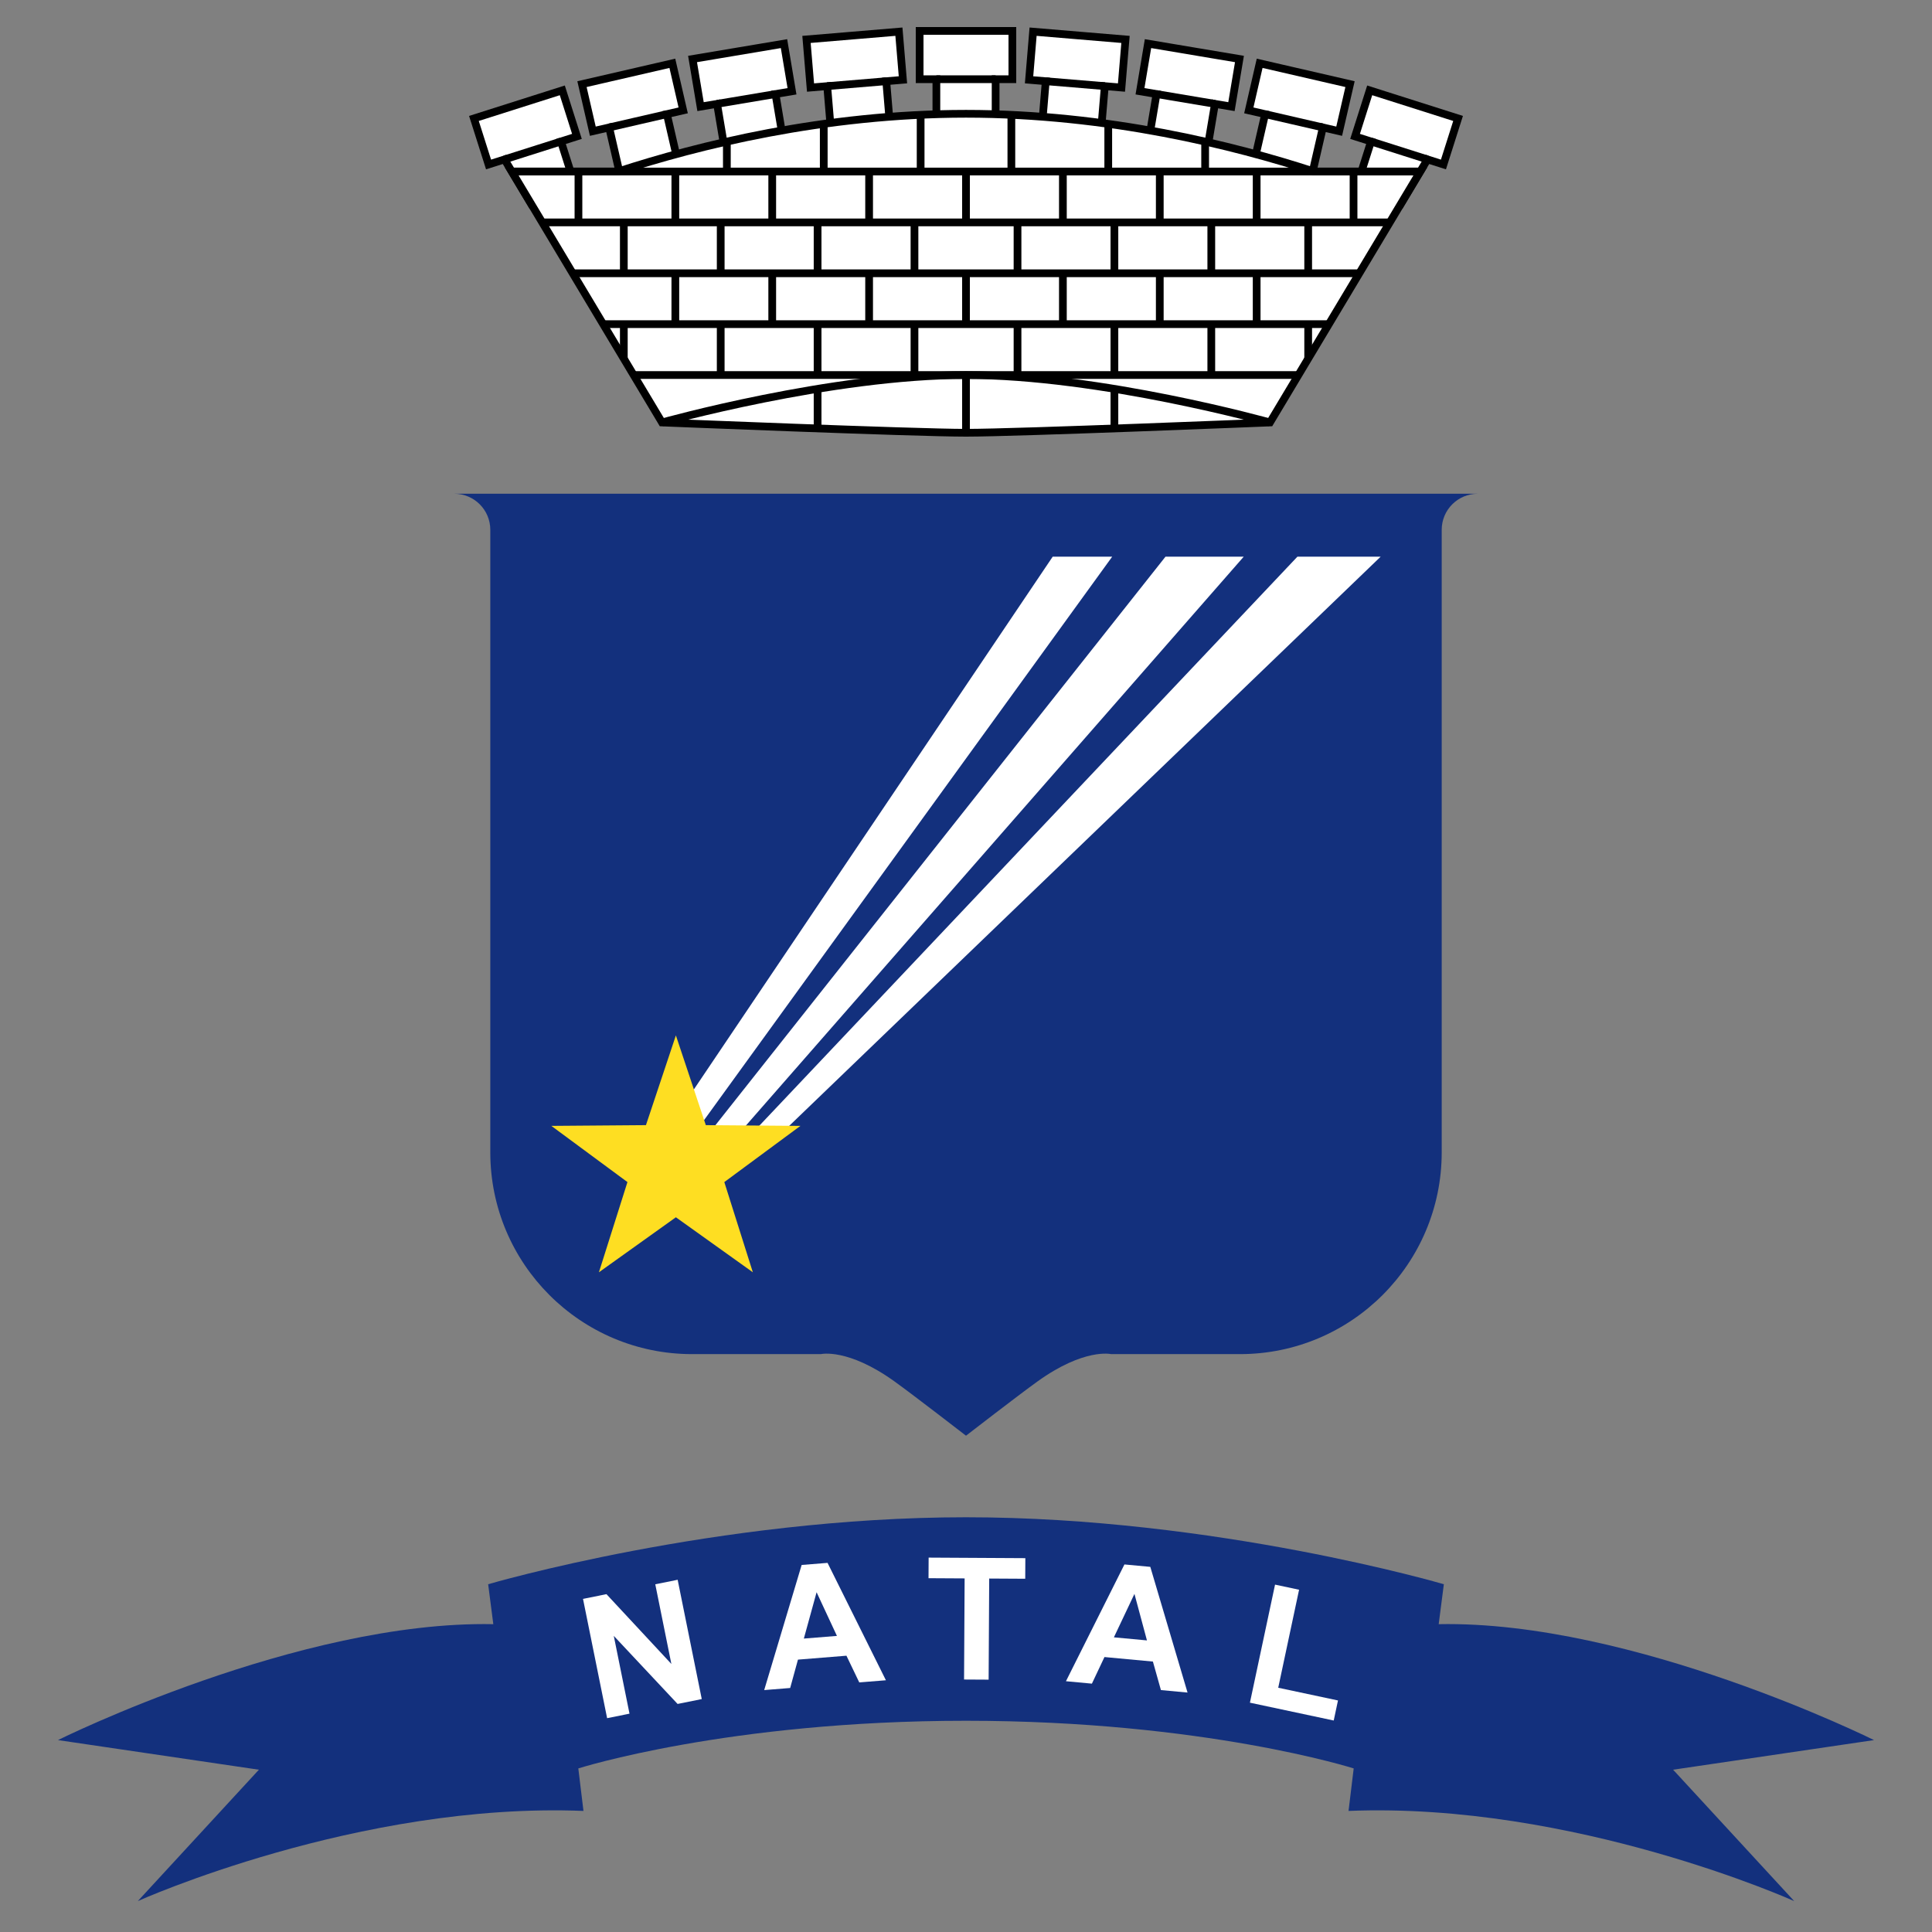 <?xml version="1.0" encoding="utf-8"?>
<!-- Generator: Adobe Illustrator 15.1.0, SVG Export Plug-In . SVG Version: 6.00 Build 0)  -->
<!DOCTYPE svg PUBLIC "-//W3C//DTD SVG 1.1//EN" "http://www.w3.org/Graphics/SVG/1.1/DTD/svg11.dtd">
<svg version="1.1" xmlns="http://www.w3.org/2000/svg" xmlns:xlink="http://www.w3.org/1999/xlink" x="0px" y="0px" width="750px"
	 height="750px" viewBox="0 0 750 750" enable-background="new 0 0 750 750" xml:space="preserve">
<rect x="0" y="0" width="750" height="750" fill="#808080" stroke="none"/>
<g id="faixa">
	<path id="fundofaixa" fill="#13307D" d="M727.5,675.5c0,0-93.5-46.5-169-45l2-15.5c0,0-88.5-26-185.5-26s-185.5,26-185.5,26l2,15.5
		c-75.5-1.5-169,45-169,45l78,11.5l-47,51c0,0,85.5-38.5,173-35l-2-16.5c0,0,58-18.5,150.5-18.5s150.5,18.5,150.5,18.5l-2,16.5
		c87.5-3.5,173,35,173,35l-47-51L727.5,675.5z"/>
	<g id="natal">
		<path id="N" fill="#FFFFFF" d="M235.683,666.996l-9.359-46.307l9.098-1.84l25.202,27.096l-6.249-30.926l8.687-1.756l9.358,46.309
			l-9.382,1.896l-24.771-26.426l6.104,30.197L235.683,666.996z"/>
		<path id="A" fill="#FFFFFF" d="M343.909,652.275l-10.344,0.834l-4.975-10.365l-18.823,1.52l-3.024,11.01l-10.086,0.814
			l14.542-48.57l10.054-0.813L343.909,652.275z M324.898,635.057L317,618.105l-4.95,17.988L324.898,635.057z"/>
		<path id="T" fill="#FFFFFF" d="M374.247,651.986l0.222-39.252l-14.018-0.08l0.045-7.99l37.543,0.211l-0.045,7.992l-13.986-0.078
			l-0.223,39.25L374.247,651.986z"/>
		<path id="A2" fill="#FFFFFF" d="M461,657.047l-10.332-0.963l-3.111-11.068l-18.805-1.752l-4.877,10.324l-10.076-0.939
			l22.705-45.332l10.043,0.936L461,657.047z M445.246,636.807l-4.855-18.061l-7.98,16.865L445.246,636.807z"/>
		<path id="L" fill="#FFFFFF" d="M485.219,660.979l9.752-45.83l9.33,1.984l-8.096,38.047l23.199,4.936l-1.656,7.785L485.219,660.979
			z"/>
	</g>
</g>
<g id="escudo">
	<path id="fundoescudo" fill="#13307D" d="M176.332,191.666c7.732,0,14,6.268,14,14c0,0,0,182.334,0,241.666
		c0,43.264,35.072,78.336,78.335,78.336h50c0,0,10.427-2.467,28.666,10.666c7.46,5.371,27.667,21,27.667,21s20.207-15.629,27.668-21
		c18.238-13.133,28.664-10.666,28.664-10.666h50c43.264,0,78.336-35.072,78.336-78.336c0-59.332,0-241.666,0-241.666
		c0-7.732,6.268-14,14-14H176.332z"/>
	<polygon id="listrasraio" fill="#FFFFFF" points="503.652,216.105 288.043,444.105 285.043,442.105 482.811,216.105 
		452.441,216.105 271.543,444.605 268.043,442.105 431.748,216.105 408.654,216.105 251.043,450.105 299.043,444.105 
		535.965,216.105 	"/>
	<polygon id="estrela" fill="#FEDE22" points="262.376,401.943 273.998,436.779 310.718,437.066 281.179,458.883 292.253,493.895 
		262.376,472.545 232.5,493.895 243.574,458.883 214.035,437.066 250.755,436.779 	"/>
</g>
<g id="coroa">
	<g>
		<polygon fill="#FFFFFF" stroke="#000000" stroke-width="3" points="436.92,15.3 435.355,33.985 428.879,33.442 427.232,53.124 
			404.313,51.206 405.959,31.525 399.482,30.983 401.045,12.298 		"/>
		<line fill="none" stroke="#000000" stroke-width="3" x1="428.879" y1="33.442" x2="405.959" y2="31.525"/>
	</g>
	<g>
		<polygon fill="#FFFFFF" stroke="#000000" stroke-width="3" points="481.154,22.904 478.047,41.396 471.637,40.317 468.361,59.795 
			445.68,55.982 448.953,36.507 442.543,35.429 445.652,16.938 		"/>
		<line fill="none" stroke="#000000" stroke-width="3" x1="471.637" y1="40.317" x2="448.953" y2="36.507"/>
	</g>
	<g>
		<polygon fill="#FFFFFF" stroke="#000000" stroke-width="3" points="524.078,32.661 519.865,50.933 513.531,49.472 509.094,68.718 
			486.684,63.552 491.119,44.308 484.785,42.847 488.996,24.575 		"/>
		<line fill="none" stroke="#000000" stroke-width="3" x1="513.531" y1="49.472" x2="491.119" y2="44.308"/>
	</g>
	<g>
		<polygon fill="#FFFFFF" stroke="#000000" stroke-width="3" points="566.023,45.979 560.344,63.85 554.148,61.88 543.723,79.29 
			526.246,73.736 532.229,54.915 526.035,52.945 531.715,35.075 		"/>
		<line fill="none" stroke="#000000" stroke-width="3" x1="554.148" y1="61.88" x2="532.229" y2="54.915"/>
	</g>
	<g>
		<polygon fill="#FFFFFF" stroke="#000000" stroke-width="3" points="357,12 357,30.75 363.5,30.75 363.5,50.5 386.5,50.5 
			386.5,30.75 393,30.75 393,12 		"/>
		<line fill="none" stroke="#000000" stroke-width="3" x1="363.5" y1="30.75" x2="386.5" y2="30.75"/>
	</g>
	<g>
		<polygon fill="#FFFFFF" stroke="#000000" stroke-width="3" points="313.08,15.3 314.645,33.985 321.121,33.442 322.768,53.124 
			345.688,51.206 344.041,31.525 350.518,30.983 348.955,12.298 		"/>
		<line fill="none" stroke="#000000" stroke-width="3" x1="321.121" y1="33.442" x2="344.041" y2="31.525"/>
	</g>
	<g>
		<polygon fill="#FFFFFF" stroke="#000000" stroke-width="3" points="268.846,22.904 271.954,41.396 278.363,40.317 281.639,59.795 
			304.32,55.982 301.046,36.507 307.456,35.429 304.348,16.938 		"/>
		<line fill="none" stroke="#000000" stroke-width="3" x1="278.363" y1="40.317" x2="301.046" y2="36.507"/>
	</g>
	<g>
		<polygon fill="#FFFFFF" stroke="#000000" stroke-width="3" points="225.923,32.661 230.135,50.933 236.468,49.472 240.905,68.718 
			263.317,63.552 258.881,44.308 265.215,42.847 261.003,24.575 		"/>
		<line fill="none" stroke="#000000" stroke-width="3" x1="236.468" y1="49.472" x2="258.881" y2="44.308"/>
	</g>
	<g>
		<polygon fill="#FFFFFF" stroke="#000000" stroke-width="3" points="183.978,45.979 189.657,63.85 195.851,61.88 206.276,79.29 
			223.754,73.736 217.771,54.915 223.966,52.945 218.286,35.075 		"/>
		<line fill="none" stroke="#000000" stroke-width="3" x1="195.851" y1="61.88" x2="217.771" y2="54.915"/>
	</g>
	<path fill="#FFFFFF" stroke="#000000" stroke-width="3" d="M510.07,66.584C479.262,56.528,430.172,44.167,375,44.167
		S270.739,56.528,239.931,66.584h-41.263l19.104,31.903L257,164c0,0,98,4,118,4s118-4,118-4l39.229-65.513l19.104-31.903H510.07z"/>
	<line fill="none" stroke="#000000" stroke-width="3" x1="262.166" y1="125.834" x2="262.166" y2="106.084"/>
	<line fill="none" stroke="#000000" stroke-width="3" x1="299.777" y1="125.834" x2="299.777" y2="106.084"/>
	<line fill="none" stroke="#000000" stroke-width="3" x1="337.389" y1="125.834" x2="337.389" y2="106.084"/>
	<line fill="none" stroke="#000000" stroke-width="3" x1="375" y1="125.834" x2="375" y2="106.084"/>
	<line fill="none" stroke="#000000" stroke-width="3" x1="242.166" y1="106.084" x2="242.166" y2="86.334"/>
	<line fill="none" stroke="#000000" stroke-width="3" x1="279.777" y1="106.084" x2="279.777" y2="86.334"/>
	<line fill="none" stroke="#000000" stroke-width="3" x1="317.389" y1="106.084" x2="317.389" y2="86.334"/>
	<line fill="none" stroke="#000000" stroke-width="3" x1="355" y1="106.084" x2="355" y2="86.334"/>
	<line fill="none" stroke="#000000" stroke-width="3" x1="224.555" y1="86.334" x2="224.555" y2="66.584"/>
	<line fill="none" stroke="#000000" stroke-width="3" x1="262.166" y1="86.334" x2="262.166" y2="66.584"/>
	<line fill="none" stroke="#000000" stroke-width="3" x1="299.777" y1="86.334" x2="299.777" y2="66.584"/>
	<line fill="none" stroke="#000000" stroke-width="3" x1="337.389" y1="86.334" x2="337.389" y2="66.584"/>
	<line fill="none" stroke="#000000" stroke-width="3" x1="375" y1="86.334" x2="375" y2="66.584"/>
	<line fill="none" stroke="#000000" stroke-width="3" x1="242.166" y1="139.227" x2="242.166" y2="125.834"/>
	<line fill="none" stroke="#000000" stroke-width="3" x1="279.777" y1="145.584" x2="279.777" y2="125.834"/>
	<line fill="none" stroke="#000000" stroke-width="3" x1="317.389" y1="145.584" x2="317.389" y2="125.834"/>
	<line fill="none" stroke="#000000" stroke-width="3" x1="355" y1="145.584" x2="355" y2="125.834"/>
	<line fill="none" stroke="#000000" stroke-width="3" x1="282.166" y1="66.584" x2="282.166" y2="54.915"/>
	<line fill="none" stroke="#000000" stroke-width="3" x1="319.777" y1="66.584" x2="319.777" y2="48.089"/>
	<line fill="none" stroke="#000000" stroke-width="3" x1="357.389" y1="66.584" x2="357.389" y2="44.581"/>
	<line fill="none" stroke="#000000" stroke-width="3" x1="375" y1="168" x2="375" y2="145.584"/>
	<line fill="none" stroke="#000000" stroke-width="3" x1="317.389" y1="166.325" x2="317.389" y2="150.961"/>
	<path fill="none" stroke="#000000" stroke-width="3" d="M493,164c0,0-65.668-18.416-118-18.416c-52.333,0-118,18.416-118,18.416"/>
	<line fill="none" stroke="#000000" stroke-width="3" x1="515.854" y1="125.834" x2="234.146" y2="125.834"/>
	<line fill="none" stroke="#000000" stroke-width="3" x1="487.834" y1="125.834" x2="487.834" y2="106.084"/>
	<line fill="none" stroke="#000000" stroke-width="3" x1="450.223" y1="125.834" x2="450.223" y2="106.084"/>
	<line fill="none" stroke="#000000" stroke-width="3" x1="412.611" y1="125.834" x2="412.611" y2="106.084"/>
	<line fill="none" stroke="#000000" stroke-width="3" x1="527.68" y1="106.084" x2="222.32" y2="106.084"/>
	<line fill="none" stroke="#000000" stroke-width="3" x1="507.834" y1="106.084" x2="507.834" y2="86.334"/>
	<line fill="none" stroke="#000000" stroke-width="3" x1="470.223" y1="106.084" x2="470.223" y2="86.334"/>
	<line fill="none" stroke="#000000" stroke-width="3" x1="432.611" y1="106.084" x2="432.611" y2="86.334"/>
	<line fill="none" stroke="#000000" stroke-width="3" x1="395" y1="106.084" x2="395" y2="86.334"/>
	<line fill="none" stroke="#000000" stroke-width="3" x1="540" y1="86.334" x2="210" y2="86.334"/>
	<line fill="none" stroke="#000000" stroke-width="3" x1="525.445" y1="86.334" x2="525.445" y2="66.584"/>
	<line fill="none" stroke="#000000" stroke-width="3" x1="487.834" y1="86.334" x2="487.834" y2="66.584"/>
	<line fill="none" stroke="#000000" stroke-width="3" x1="450.223" y1="86.334" x2="450.223" y2="66.584"/>
	<line fill="none" stroke="#000000" stroke-width="3" x1="412.611" y1="86.334" x2="412.611" y2="66.584"/>
	<line fill="none" stroke="#000000" stroke-width="3" x1="504.027" y1="145.584" x2="245.973" y2="145.584"/>
	<line fill="none" stroke="#000000" stroke-width="3" x1="507.834" y1="139.227" x2="507.834" y2="125.834"/>
	<line fill="none" stroke="#000000" stroke-width="3" x1="470.223" y1="145.584" x2="470.223" y2="125.834"/>
	<line fill="none" stroke="#000000" stroke-width="3" x1="432.611" y1="145.584" x2="432.611" y2="125.834"/>
	<line fill="none" stroke="#000000" stroke-width="3" x1="395" y1="145.584" x2="395" y2="125.834"/>
	<line fill="none" stroke="#000000" stroke-width="3" x1="551.332" y1="66.584" x2="198.668" y2="66.584"/>
	<line fill="none" stroke="#000000" stroke-width="3" x1="467.834" y1="66.584" x2="467.834" y2="54.915"/>
	<line fill="none" stroke="#000000" stroke-width="3" x1="430.223" y1="66.584" x2="430.223" y2="48.089"/>
	<line fill="none" stroke="#000000" stroke-width="3" x1="392.611" y1="66.584" x2="392.611" y2="44.581"/>
	<line fill="none" stroke="#000000" stroke-width="3" x1="432.611" y1="166.325" x2="432.611" y2="150.961"/>
</g>
</svg>
